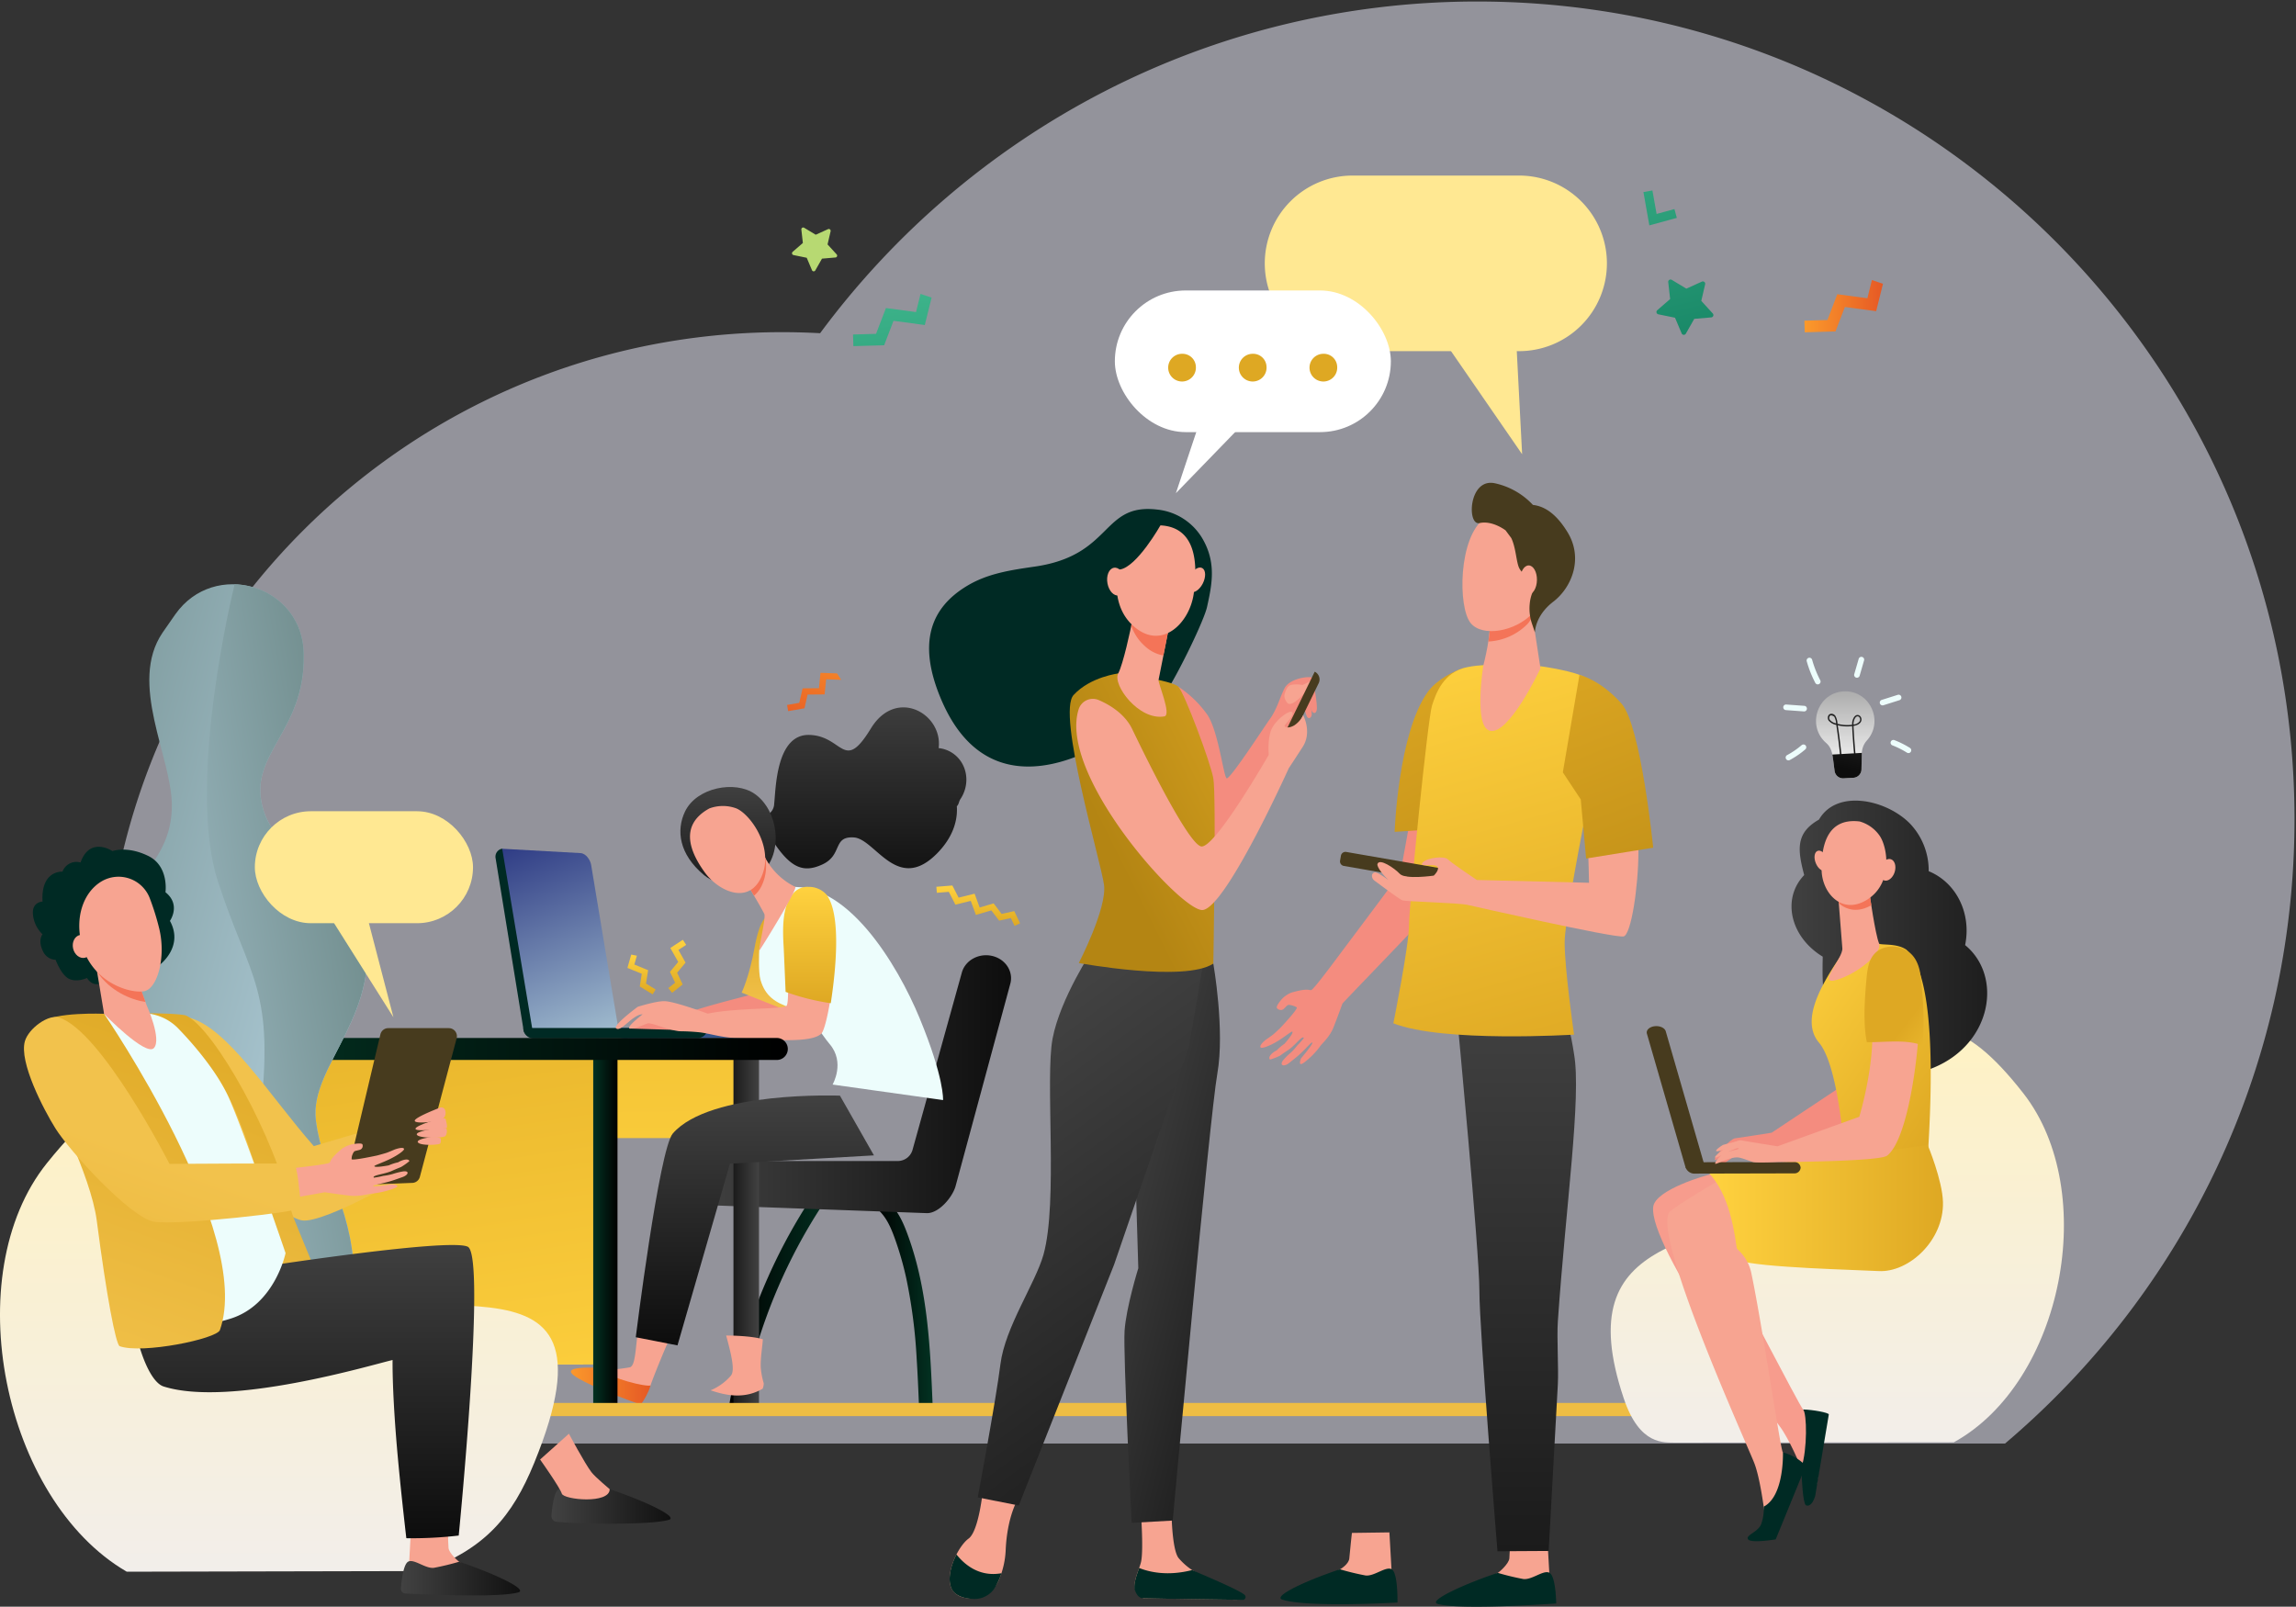 <svg xmlns="http://www.w3.org/2000/svg" xmlns:xlink="http://www.w3.org/1999/xlink" width="760.181" height="532.031" viewBox="0 0 760.181 532.031"><rect x="0" y="0" width="760.181" height="532.031" fill="#333333" stroke="none"/><defs><linearGradient id="linear-gradient" y1="0.5" x2="1" y2="0.5" gradientUnits="objectBoundingBox"><stop offset="0"></stop><stop offset="1" stop-color="#023222"></stop></linearGradient><linearGradient id="linear-gradient-3" y1="0.5" x2="1" y2="0.5" gradientUnits="objectBoundingBox"><stop offset="0" stop-color="#424242"></stop><stop offset="1" stop-color="#0d0d0d"></stop></linearGradient><linearGradient id="linear-gradient-4" x1="1.285" y1="-1.006" x2="0.012" y2="1.455" gradientUnits="objectBoundingBox"><stop offset="0" stop-color="#fb9a2b"></stop><stop offset="1" stop-color="#e65925"></stop></linearGradient><linearGradient id="linear-gradient-5" x1="0.5" x2="0.5" y2="1" gradientUnits="objectBoundingBox"><stop offset="0" stop-color="#ffd23f"></stop><stop offset="1" stop-color="#dea823"></stop></linearGradient><linearGradient id="linear-gradient-8" x1="0.408" y1="-1.541" x2="0.779" y2="6.707" xlink:href="#linear-gradient-5"></linearGradient><linearGradient id="linear-gradient-9" y1="0.5" x2="1" y2="0.5" gradientUnits="objectBoundingBox"><stop offset="0" stop-color="#424242"></stop><stop offset="1" stop-color="#1b1b1b"></stop></linearGradient><linearGradient id="linear-gradient-10" x1="0.351" y1="-0.108" x2="0.675" y2="1.208" gradientUnits="objectBoundingBox"><stop offset="0" stop-color="#2d3a84"></stop><stop offset="1" stop-color="#adcad6"></stop></linearGradient><linearGradient id="linear-gradient-11" x1="0" y1="0.5" x2="1" y2="0.5" xlink:href="#linear-gradient-4"></linearGradient><linearGradient id="linear-gradient-12" x1="0.5" y1="0" x2="0.5" y2="1" xlink:href="#linear-gradient-3"></linearGradient><linearGradient id="linear-gradient-15" x1="0.5" x2="0.5" y2="1" gradientUnits="objectBoundingBox"><stop offset="0" stop-color="#dea823"></stop><stop offset="1" stop-color="#f2c24c"></stop></linearGradient><linearGradient id="linear-gradient-18" x1="0.5" y1="0" x2="0.5" y2="1" xlink:href="#linear-gradient-9"></linearGradient><linearGradient id="linear-gradient-20" x1="0.385" y1="-0.299" x2="0.689" y2="1.815" xlink:href="#linear-gradient-5"></linearGradient><linearGradient id="linear-gradient-23" x1="0.46" y1="-39.417" x2="0.51" y2="10.276" xlink:href="#linear-gradient-15"></linearGradient><linearGradient id="linear-gradient-24" x1="0.187" y1="0.06" x2="0.849" y2="0.993" xlink:href="#linear-gradient-9"></linearGradient><linearGradient id="linear-gradient-25" x1="0.386" y1="0.108" x2="0.661" y2="1.039" xlink:href="#linear-gradient-9"></linearGradient><linearGradient id="linear-gradient-26" x1="1.247" y1="-0.275" x2="0.374" y2="0.666" gradientUnits="objectBoundingBox"><stop offset="0" stop-color="#dea823"></stop><stop offset="1" stop-color="#b48513"></stop></linearGradient><linearGradient id="linear-gradient-27" x1="0.751" y1="0.702" x2="-0.313" y2="-0.182" gradientUnits="objectBoundingBox"><stop offset="0" stop-color="#adcad6"></stop><stop offset="1" stop-color="#617d7a"></stop></linearGradient><linearGradient id="linear-gradient-28" x1="-0.162" y1="0.965" x2="1.038" y2="-0.024" xlink:href="#linear-gradient-27"></linearGradient><linearGradient id="linear-gradient-29" x1="1.037" y1="-0.389" x2="0.594" y2="0.247" xlink:href="#linear-gradient-15"></linearGradient><linearGradient id="linear-gradient-30" x1="0.614" y1="-0.078" x2="0.303" y2="1.395" xlink:href="#linear-gradient-15"></linearGradient><linearGradient id="linear-gradient-31" x1="0.5" x2="0.5" y2="1" gradientUnits="objectBoundingBox"><stop offset="0" stop-color="#fff2c2"></stop><stop offset="1" stop-color="#f2eeea"></stop></linearGradient><linearGradient id="linear-gradient-36" x1="0.627" y1="-0.103" x2="0.344" y2="1.149" xlink:href="#linear-gradient-15"></linearGradient><linearGradient id="linear-gradient-37" x1="-0.395" y1="2.403" x2="0.438" y2="0.653" xlink:href="#linear-gradient-15"></linearGradient><linearGradient id="linear-gradient-38" x1="0.5" x2="0.5" y2="1" gradientUnits="objectBoundingBox"><stop offset="0" stop-color="#ababab"></stop><stop offset="1" stop-color="#fff"></stop></linearGradient><linearGradient id="linear-gradient-39" x1="1.033" y1="-0.987" x2="0.175" y2="1.136" xlink:href="#linear-gradient-3"></linearGradient><linearGradient id="linear-gradient-40" x1="1.41" y1="-3.157" x2="0.431" y2="0.617" xlink:href="#linear-gradient-3"></linearGradient><linearGradient id="linear-gradient-43" x1="-0.003" y1="-0.088" x2="0.937" y2="0.947" xlink:href="#linear-gradient-5"></linearGradient><linearGradient id="linear-gradient-44" x1="0" y1="0.5" x2="1" y2="0.5" xlink:href="#linear-gradient-5"></linearGradient><linearGradient id="linear-gradient-45" x1="1.43" y1="1.773" x2="0.661" y2="0.811" xlink:href="#linear-gradient-5"></linearGradient><linearGradient id="linear-gradient-48" x1="0.343" y1="-0.226" x2="0.931" y2="2.522" xlink:href="#linear-gradient-26"></linearGradient><linearGradient id="linear-gradient-49" x1="0.396" y1="-0.107" x2="0.593" y2="1.108" xlink:href="#linear-gradient-5"></linearGradient><linearGradient id="linear-gradient-50" x1="0.298" y1="-0.328" x2="0.765" y2="2.129" xlink:href="#linear-gradient-26"></linearGradient><linearGradient id="linear-gradient-51" x1="-0.998" y1="-5.553" x2="0.935" y2="2.406" gradientUnits="objectBoundingBox"><stop offset="0" stop-color="#53cd9f"></stop><stop offset="1" stop-color="#0d7a5c"></stop></linearGradient><linearGradient id="linear-gradient-53" x1="-0.016" y1="-2.579" x2="1.386" y2="5.851" xlink:href="#linear-gradient-51"></linearGradient><linearGradient id="linear-gradient-55" x1="-1.28" y1="-6.259" x2="2.016" y2="6.358" xlink:href="#linear-gradient-51"></linearGradient></defs><g id="Group_3746" data-name="Group 3746" transform="translate(-377.999 -1623.491)"><path id="Subtraction_2" data-name="Subtraction 2" d="M-15424.164,477.508h-577.675a225.843,225.843,0,0,1-21.683-31.15,224.414,224.414,0,0,1-16.247-34.69,224.1,224.1,0,0,1-13.733-77.544,226.412,226.412,0,0,1,4.561-45.271,223.632,223.632,0,0,1,13.078-42.166,224.667,224.667,0,0,1,20.694-38.157,226.227,226.227,0,0,1,27.406-33.245,226.147,226.147,0,0,1,33.218-27.43,224.439,224.439,0,0,1,38.126-20.711,223.182,223.182,0,0,1,42.131-13.089,225.907,225.907,0,0,1,45.232-4.564c4.155,0,8.388.116,12.581.346a272.574,272.574,0,0,1,42.248-45.275,271.276,271.276,0,0,1,51.584-34.633,268.9,268.9,0,0,1,59.066-22.138,271.549,271.549,0,0,1,64.7-7.791,272.377,272.377,0,0,1,54.527,5.5,269.047,269.047,0,0,1,50.786,15.777,270.53,270.53,0,0,1,45.959,24.964,272.621,272.621,0,0,1,40.041,33.063,272.661,272.661,0,0,1,33.037,40.073,270.79,270.79,0,0,1,24.945,45.994,269.57,269.57,0,0,1,15.765,50.826,272.981,272.981,0,0,1,5.5,54.57,272.5,272.5,0,0,1-6.731,60.291,269.479,269.479,0,0,1-19.207,55.543,271.282,271.282,0,0,1-30.2,49.311,272.689,272.689,0,0,1-39.708,41.594Z" transform="translate(16466 1623.991)" fill="#f0efff" stroke="rgba(0,0,0,0)" stroke-width="1" opacity="0.51"></path><g id="Layer_1" data-name="Layer 1" transform="translate(-961.263 1268.224)"><g id="Group_3269" data-name="Group 3269" transform="translate(1339.262 413.4)"><g id="Group_3242" data-name="Group 3242" transform="translate(79.414 164.659)"><g id="Group_3239" data-name="Group 3239" transform="translate(162.103 169.033)"><path id="Path_3654" data-name="Path 3654" d="M2072.536,1494.549a181.293,181.293,0,0,1,20.2-56.2q4.213-7.488,9.142-14.607c1.547-2.237-2.309-4.3-3.849-2.075a184.021,184.021,0,0,0-25.989,55.3,164.644,164.644,0,0,0-3.683,16.524,2.046,2.046,0,0,0,1.513,2.458,2.211,2.211,0,0,0,2.665-1.4Z" transform="translate(-2068.322 -1420.709)" fill="url(#linear-gradient)"></path></g><g id="Group_3240" data-name="Group 3240" transform="translate(210.341 174.088)"><path id="Path_3655" data-name="Path 3655" d="M2214.562,1439.346c3.053,2.6,4.585,6.248,5.876,9.807a105.826,105.826,0,0,1,3.785,13.144,173.858,173.858,0,0,1,3.455,26.545c.335,5.161.55,10.328.761,15.494.11,2.68,4.64,2.693,4.53,0-.769-18.625-1.562-37.65-7.936-55.5-1.594-4.464-3.46-9.145-7.421-12.3a2.348,2.348,0,0,0-3.05,0,1.9,1.9,0,0,0,0,2.814Z" transform="translate(-2213.939 -1435.969)" fill="url(#linear-gradient)"></path></g><path id="Path_3656" data-name="Path 3656" d="M2098.511,1260.889h-60.37c-4.314,0-7.811,3.216-7.811,7.185h0a7.787,7.787,0,0,0,7.8,7.529l70.223,2.55c4,0,8.468-5.4,9.434-8.973L2135.9,1202.2c1.115-4.122-1.654-8.285-6.151-9.248h0c-4.381-.938-8.775,1.516-9.89,5.526l-16.368,58.855A5.079,5.079,0,0,1,2098.511,1260.889Z" transform="translate(-1880.814 -1099.235)" fill="url(#linear-gradient-3)"></path><path id="Path_3657" data-name="Path 3657" d="M2142.46,910.645l-5.483-.193-.516,5.088-5.41.048-1.093,4.8-4.043.7.354,2.047,5.407-.934,1.036-4.55,5.628-.05.508-5,4.969.175Z" transform="translate(-1944.733 -910.452)" fill="url(#linear-gradient-4)"></path><path id="Path_3658" data-name="Path 3658" d="M1969.479,1192.469l-.838,2.929,4.564,1.869-.7,4.434,3.187,1.957-.991,1.613-4.262-2.617.661-4.2-4.748-1.945,1.261-4.408Z" transform="translate(-1838.031 -1098.798)" fill="url(#linear-gradient-5)"></path><path id="Path_3659" data-name="Path 3659" d="M2300.9,1131.532l-4.186.916-2.648-3.476-4.619,1.359-1.68-4.572-5.291,1.306-2.066-4.019-5.3.425.161,2,3.96-.318,2.18,4.241,5.086-1.255,1.708,4.648,5.1-1.5,2.586,3.394,3.88-.849,1.232,2.584,1.816-.865Z" transform="translate(-2044.506 -1052.621)" fill="url(#linear-gradient-5)"></path><path id="Path_3660" data-name="Path 3660" d="M2010.582,1180.666l2.565-1.676-1.1-1.686-4.146,2.709,2.607,4.63-2.726,3.283,1.7,3.589-2.241,1.781,1.251,1.574,3.49-2.774-1.833-3.873,2.792-3.362Z" transform="translate(-1865.375 -1088.903)" fill="url(#linear-gradient-5)"></path><rect id="Rectangle_1429" data-name="Rectangle 1429" width="79.989" height="26.355" transform="translate(167.027 154.065) rotate(180)" fill="url(#linear-gradient-8)"></rect><rect id="Rectangle_1430" data-name="Rectangle 1430" width="59.825" height="102.824" transform="translate(113.718 229.029) rotate(180)" fill="#fae0b2"></rect><rect id="Rectangle_1431" data-name="Rectangle 1431" width="8.458" height="119.678" transform="translate(171.885 242.215) rotate(180)" fill="url(#linear-gradient-9)"></rect><rect id="Rectangle_1432" data-name="Rectangle 1432" width="6.07" height="13.443" transform="translate(84.804 242.218) rotate(180)" fill="#184655"></rect><rect id="Rectangle_1433" data-name="Rectangle 1433" width="6.07" height="13.227" transform="translate(51.152 242.21) rotate(180)" fill="#184655"></rect><g id="Group_3241" data-name="Group 3241" transform="translate(84.641 58.257)"><path id="Path_3661" data-name="Path 3661" d="M1846,1148.313a1.967,1.967,0,0,0,.435-.049,2.71,2.71,0,0,0,1.829-3.162s-9.914-57.233-10.688-57.526c-.246-.093-.828-1.266-.851-1.266a1.8,1.8,0,0,0-.36.047,2.711,2.711,0,0,0-1.828,3.162l9.207,56.6A2.434,2.434,0,0,0,1846,1148.313Z" transform="translate(-1834.49 -1086.31)" fill="#002a24"></path><path id="Path_3662" data-name="Path 3662" d="M1870.646,1091.672l9.17,55.17-28.449.4L1841.2,1086.31l25.877,1.439C1869.031,1087.837,1870.4,1090.163,1870.646,1091.672Z" transform="translate(-1838.977 -1086.31)" fill="url(#linear-gradient-10)"></path><path id="Path_3663" data-name="Path 3663" d="M1995.884,1265.445c0,.032,0,.063,0,.1h0c0,1.76-1.025,3.211-2.3,3.215l-36.129.091c-1.28,0-2.319-1.42-2.321-3.18,0-.074,0-.148.006-.221Z" transform="translate(-1915.166 -1206.103)" fill="#355389"></path><path id="Path_3664" data-name="Path 3664" d="M1923.345,1265.438c0,.032,0,.064,0,.1h0a3.359,3.359,0,0,1-3.465,3.238l-54.118.113a3.356,3.356,0,0,1-3.477-3.223c0-.076,0-.15.009-.224Z" transform="translate(-1853.079 -1206.098)" fill="#002a24"></path></g><path id="Path_3665" data-name="Path 3665" d="M1962.951,1563.907c-2.2,4.09-7.576,17.573-7.779,18.594a5,5,0,0,1-1.074,1.464c-6.941.695-12.02-3.032-15.875-6.706a51.719,51.719,0,0,0,10.014-.823c2.112-.361,1.886-6.784,3.092-14C1953.2,1563.295,1960.225,1561.439,1962.951,1563.907Z" transform="translate(-1819.218 -1346.453)" fill="#f7a491"></path><path id="Path_3666" data-name="Path 3666" d="M1936.238,1610.835c-.575,2.257-2.967,6.419-3.427,6.3-.551-.143-21.041-7.5-22.8-10.435-1.088-1.811,4.514-1.9,9.023-1.668C1922.885,1608.707,1935.052,1611.42,1936.238,1610.835Z" transform="translate(-1800.257 -1374.877)" fill="url(#linear-gradient-11)"></path><path id="Path_3667" data-name="Path 3667" d="M2053.532,1352.743l-47.666,2.746-17.378,60.177-13.81-2.7s7.751-62.258,12.265-67.468c12.314-14.211,55.337-12.529,55.337-12.529Z" transform="translate(-1843.597 -1192.958)" fill="url(#linear-gradient-12)"></path><path id="Path_3668" data-name="Path 3668" d="M2066.782,1574.123c-.177,2.773-.812,6.131-.687,9.366a25.985,25.985,0,0,0,.987,5.22,5.016,5.016,0,0,1-.366,1.779c-6.019,3.526-12.189,2.256-17.226.523a17.985,17.985,0,0,0,6.65-4.776c1.452-1.576.417-6.3-1.5-13.363C2056.7,1572.872,2063.275,1573.016,2066.782,1574.123Z" transform="translate(-1893.626 -1353.432)" fill="#f7a491"></path><path id="Path_3669" data-name="Path 3669" d="M2081.522,1317.686s-44.455.835-55.626,17.186c-8.359,12.235,12.456,72.578,12.456,72.578l12.525-2.307s-2.885-40.89-4.973-54.382c-.353-2.286-1.982-9.039-1.982-9.039s5.557,1.655,15.881,2.314c14.186.906,34.828.666,39.286-1.652,7.7-4,10.929-14.863,7.541-21.948S2081.522,1317.686,2081.522,1317.686Z" transform="translate(-1876.524 -1181.903)" fill="url(#linear-gradient-12)"></path><path id="Path_3670" data-name="Path 3670" d="M2049,1620.4c.781,1.431,1.176,6.974.708,7.058-.561.1-24.108,1.419-26.935-.515-1.743-1.193,4.455-2.479,8.65-4.149C2036.457,1624.529,2048.744,1621.935,2049,1620.4Z" transform="translate(-1875.556 -1385.216)" fill="url(#linear-gradient-11)"></path><path id="Path_3671" data-name="Path 3671" d="M2011.776,1230.991s-12.947,3.236-19.42,5.3a75.173,75.173,0,0,1-14.712,2.648l-6.963,3.678,14.907.441,34.72-3.089,2.943-8.091Z" transform="translate(-1840.924 -1124.806)" fill="#f48c7f"></path><path id="Path_3672" data-name="Path 3672" d="M2094.938,1151.767l-6.179.883s-2.206.441-3.972,10.151-4.266,14.859-4.266,14.859l15.153,6.031C2106.749,1168.4,2114.34,1150.279,2094.938,1151.767Z" transform="translate(-1914.377 -1071.769)" fill="url(#linear-gradient-15)"></path><path id="Path_3673" data-name="Path 3673" d="M2106.134,1124.757c-3.946.69-4.188,3.877-4.188,3.877l-4.041,16.845s-.372,7.135.448,9.866c1.593,5.311,4.813,7.405,10.089,9.211,6.994,2.392,9.759,8.422,12.774,11.941,5.233,6.1.974,13.409.974,13.409l36.576,5.133s.5-7.139-7.79-27.2C2143.782,1150.423,2126.539,1121.187,2106.134,1124.757Z" transform="translate(-1925.946 -1053.564)" fill="#edfdfc"></path><path id="Path_3674" data-name="Path 3674" d="M2023.468,1128.161c-4.488-4.928-15.889,1.177-12.358,17.507.023.106,1.314,17.251.225,19.431-.662,1.324-16.55.662-26.167,2.686,0,0-10.4-3.859-14.05-4.12-2.706-.193-9.146,1.864-9.146,1.864s-8.3,6.122-7.135,7.135c1.587,1.385,5.492-4.659,8.778-4.659,0,0-5.992,4.63-4.144,4.732s4.4-1.281,5.738-1.692,6.252,2.059,10.592,2.575a67.493,67.493,0,0,1,6.841.367c3.336.444,7.108,1.659,11.524,1.864,11.875.552,25.317,1.862,28.642-1.484C2025.291,1171.87,2031.017,1136.452,2023.468,1128.161Z" transform="translate(-1830.255 -1054.93)" fill="#f7a491"></path><path id="Path_3675" data-name="Path 3675" d="M2137.3,1162.861a74.584,74.584,0,0,1-14.523-3.685s-.6-14.366-.65-14.908c-.466-7.5-.185-13.54,2.958-17.434a6.1,6.1,0,0,1,5.281-2.427,7.83,7.83,0,0,1,5.885,2.5c5.059,6.457,3.124,25.249,1.543,35.583l-.065.426Z" transform="translate(-1942.084 -1053.529)" fill="url(#linear-gradient-5)"></path><path id="Path_3676" data-name="Path 3676" d="M2102.812,976.962c.558-4.839.551-23.229,11.728-22.849s11.243,12.68,20.295-2.142c8.385-13.731,23.874-4.857,22.434,6.506a10.113,10.113,0,0,1,4.58,1.639c4.888,3.248,6.068,10.068,2.635,15.234-.546.821-.5,1.746-1.192,2.38.344,5.133-1.6,10.559-6.451,15.522-13.261,13.557-20.506-4.74-27.646-5.194s-3.629,5.861-10.479,8.97-11.5,1.07-19.132-12.407l-1.821-3.661A4.216,4.216,0,0,0,2102.812,976.962Z" transform="translate(-1925.907 -933.549)" fill="url(#linear-gradient-12)"></path><path id="Path_3677" data-name="Path 3677" d="M2043.882,1026.854c7.864,5.488,9.6,19.463,2.363,26.136-4.7,4.337-13.971,5.092-19.117.79-8.345-6.977-9.276-14.874-6.317-21.073C2024.629,1024.707,2037.394,1022.327,2043.882,1026.854Z" transform="translate(-1873.422 -986.774)" fill="url(#linear-gradient-18)"></path><path id="Path_3678" data-name="Path 3678" d="M2081.622,1088.6a22.478,22.478,0,0,0,10.956,11.862c1.05.535-11.905,21.371-11.911,21.122-.038-1.608,2.24-10.994,1.686-12.148-1.516-3.157-10.312-17.551-10.312-17.551Z" transform="translate(-1908.706 -1029.583)" fill="#f7a491"></path><path id="Path_3679" data-name="Path 3679" d="M2076.728,1090.276l-4.687,1.608h0c.008.014,3.865,6.326,6.909,11.5a10.221,10.221,0,0,0,2.8-3.927,14.942,14.942,0,0,0,.938-8.529,15.121,15.121,0,0,1-1.063-2.333Z" transform="translate(-1908.706 -1029.583)" fill="#f47458"></path><path id="Path_3680" data-name="Path 3680" d="M2035.315,1044.35a12.888,12.888,0,0,1,8.763-.065c4.565,1.71,12.768,12.809,8.541,22.545s-14.333,4.9-18.819-1.277S2024.849,1050.066,2035.315,1044.35Z" transform="translate(-1879.855 -999.452)" fill="#f7a491"></path><path id="Path_3681" data-name="Path 3681" d="M2053.673,1044.776c-3.617-6.281-7.585-9.966-13.163-8.536s-10.579,2.385-10.956,8.93l-.4,1.118s8.077-3.945,11.426-.858,10.366,4.1,11.3,6.237,3.24,6.017,3.24,6.017l.416-2.407S2057.291,1051.057,2053.673,1044.776Z" transform="translate(-1880.026 -994.365)" fill="url(#linear-gradient-12)"></path><path id="Path_3682" data-name="Path 3682" d="M2076.741,1064.779c.754,1.949,2.461,3.074,3.811,2.513s1.832-2.595,1.077-4.543-2.461-3.074-3.811-2.513S2075.987,1062.831,2076.741,1064.779Z" transform="translate(-1911.611 -1010.521)" fill="#f7a491"></path><rect id="Rectangle_1434" data-name="Rectangle 1434" width="97.286" height="102.824" transform="translate(118.349 229.029) rotate(180)" fill="url(#linear-gradient-20)"></rect><rect id="Rectangle_1435" data-name="Rectangle 1435" width="8.037" height="118.342" transform="translate(125.03 242.265) rotate(180)" fill="url(#linear-gradient)"></rect><rect id="Rectangle_1436" data-name="Rectangle 1436" width="4.54" height="118.342" transform="translate(23.48 243.156) rotate(180)" fill="#184655"></rect><path id="Rectangle_1437" data-name="Rectangle 1437" d="M3.642,0H177.78a3.641,3.641,0,0,1,3.641,3.641v0a3.641,3.641,0,0,1-3.641,3.641H3.641A3.641,3.641,0,0,1,0,3.642v0A3.642,3.642,0,0,1,3.642,0Z" transform="translate(181.421 128.196) rotate(180)" fill="url(#linear-gradient)"></path></g><g id="Group_3243" data-name="Group 3243" transform="translate(52.809 406.422)"><path id="Path_3683" data-name="Path 3683" d="M2099.648,1642.444c0-1.208-.6-2.187-1.332-2.187H1500.29c-.892,0-1.615.979-1.615,2.187s.723,2.188,1.615,2.188h598.027c.735,0,1.332-.98,1.332-2.188Z" transform="translate(-1498.675 -1640.257)" fill="url(#linear-gradient-23)"></path></g><g id="Group_3244" data-name="Group 3244" transform="translate(418.754 0)"><path id="Rectangle_1438" data-name="Rectangle 1438" d="M29.071,0H84.206a29.071,29.071,0,0,1,29.071,29.071v0A29.071,29.071,0,0,1,84.206,58.142H29.071A29.071,29.071,0,0,1,0,29.071v0A29.071,29.071,0,0,1,29.071,0Z" transform="translate(113.277 58.142) rotate(180)" fill="#ffe892"></path><path id="Path_3684" data-name="Path 3684" d="M2799.737,565.666l2.136,41.195L2772.8,564.7Z" transform="translate(-2716.667 -514.581)" fill="#ffe892"></path></g><g id="Group_3245" data-name="Group 3245" transform="translate(307.613 110.411)"><path id="Path_3685" data-name="Path 3685" d="M2511.4,926.47l1.869-8.5a36.147,36.147,0,0,1,9.685,9.425c3.568,5.545,5.267,20.329,6.286,20.884s12.308-16.839,14.281-19.58c2.442-3.391,3.354-7.283,4.883-10.24s6.913-3.964,8.952-3.594-2.8,9.018-2.8,9.018-12.233,21.254-16.311,32.9-16.82,17.188-18.859,15.524S2511.4,926.47,2511.4,926.47Z" transform="translate(-2430.716 -859.106)" fill="#f48c7f"></path><path id="Path_3686" data-name="Path 3686" d="M2623.151,922.561s.509-2.238,1.882-2.7a9.613,9.613,0,0,1,3.917,0,28.656,28.656,0,0,0,2.8-1.373l-2.187,4.069s-4.272,5.035-5.7,3.153S2623.151,922.561,2623.151,922.561Z" transform="translate(-2505.33 -861.581)" fill="#f7a491"></path><path id="Path_3687" data-name="Path 3687" d="M2648.337,919.055s1.543,7.849,1.154,9.494-1.376.765-1.56.407c-.759-1.475-1.288-6.51-1.288-6.51Z" transform="translate(-2521.158 -861.958)" fill="#f48c7f"></path><path id="Path_3688" data-name="Path 3688" d="M2641.729,933.966s.735,4.868,1.491,5.442c.491.373,1.119.153,1.323-.831s-.984-6.985-.984-6.985Z" transform="translate(-2517.873 -870.342)" fill="#f48c7f"></path><path id="Path_3689" data-name="Path 3689" d="M2622.987,932.9l-2.561-1.248,10.875-22.311h0a2.849,2.849,0,0,1,1.312,3.808Z" transform="translate(-2503.627 -855.462)" fill="#473b1e"></path><path id="Path_3690" data-name="Path 3690" d="M2359.879,779.1c1.535-6.977,3.039-14-1.008-21.663a19.676,19.676,0,0,0-15.487-10.549c-18.563-2.2-14.6,15.127-40.54,18.878-8.062,1.165-15.552,2.286-22.282,6.3-12.154,7.24-16.742,18.853-8.682,37.773,19.737,46.328,68.182,7,74.166-2.124C2350.5,800.926,2358.892,783.593,2359.879,779.1Z" transform="translate(-2267.846 -746.696)" fill="#002a24"></path><path id="Path_3691" data-name="Path 3691" d="M2299.377,1727.9s-1.322,13.42-4.719,15.884-7.929,11.582-5.664,16.51a5.7,5.7,0,0,0,3.736,2.927,9.909,9.909,0,0,0,11.885-5.568,28.242,28.242,0,0,0,2.332-10.234c.51-10.9,3.908-16.449,3.908-16.449Z" transform="translate(-2281.58 -1402.858)" fill="#f7a491"></path><path id="Path_3692" data-name="Path 3692" d="M2475.2,1744.485s1.071,13.542.2,17.943c-.466,2.357-3.059,7.208-1.869,9.426a5.963,5.963,0,0,0,2.549,2.772l30.823.5c1.679.027.57-1.051-.785-2.045-2.215-1.626-4-2.7-11.082-6.118-.461-.223-2.143-1.289-2.748-1.659a21.324,21.324,0,0,1-4.409-3.887c-2.213-2.459-2.406-14.384-2.406-14.384Z" transform="translate(-2405.189 -1413.947)" fill="#f7a491"></path><path id="Path_3693" data-name="Path 3693" d="M2492.482,1194.248s3.882,21.988,1.333,36.4-14.781,148.028-14.781,148.028l-13.593.765s-2.849-55.813-2.34-63.575,4.544-20.751,4.544-20.751l-1.353-45.062,17.154-59.2Z" transform="translate(-2398.378 -1043.718)" fill="url(#linear-gradient-24)"></path><path id="Path_3694" data-name="Path 3694" d="M2354.5,1177.067s-10.7,16.078-13.253,29.384,1.871,54.2-3.031,71.635c-2.654,9.439-12.712,24.015-14.24,36.213s-7.527,44.146-7.527,44.146l13.586,2.688,31.577-79.792,24.769-72.12,6.345-37.144Z" transform="translate(-2300.349 -1031.161)" fill="url(#linear-gradient-25)"></path><path id="Path_3695" data-name="Path 3695" d="M2424.662,911s-9.373,1.064-14.979,7.162,9.062,55.121,10.081,62.883-8.354,25.869-8.354,25.869,35.024,6.473,44.539.189c0,0,1.019-55.814,0-61.358s-9.515-28.092-11.554-30.309S2424.662,911,2424.662,911Z" transform="translate(-2361.845 -856.568)" fill="url(#linear-gradient-26)"></path><path id="Path_3696" data-name="Path 3696" d="M2415.774,939.812a4.923,4.923,0,0,1,6.641-2.906c3.619,1.565,8.615,4.534,11.056,9.622,4.077,8.5,18.35,37.7,22.766,38.811s22.428-30.31,22.428-30.31-.51-5.544,1.02-8.686,6.116-6.469,6.8-5.36-2.548,3.881-2.548,4.435,1.359.924,3.228-.185a8.4,8.4,0,0,0,2.881-3.351s3.065,5.569-.163,10.559-4.588,7.023-4.588,7.023-20.9,46.388-28.544,46.943C2449.627,1006.925,2408.618,961.442,2415.774,939.812Z" transform="translate(-2366.211 -873.62)" fill="#f7a491"></path><path id="Path_3697" data-name="Path 3697" d="M2461.219,853.311s-.073.417-.205,1.125c-.632,3.4-3.065,14.68-4.709,17.781-1.987,3.747,6.8,15.7,15.258,14.241,2.518-.434-2.128-10.982-1.9-12.1.427-2.138,1.007-5.056,1.6-8.048.335-1.688.674-3.4.992-5.007.9-4.571,1.642-8.309,1.642-8.309Z" transform="translate(-2393.684 -817.782)" fill="#f7a491"></path><path id="Path_3698" data-name="Path 3698" d="M2470.316,854.437c.132-.708.205-1.125.205-1.125l12.673-.315s-.738,3.738-1.643,8.309c-.316,1.6-.653,3.3-.986,4.979a11.886,11.886,0,0,1-6.052-3.027,15.953,15.953,0,0,1-4.583-6.8C2470.088,855.653,2470.219,854.964,2470.316,854.437Z" transform="translate(-2402.987 -817.782)" fill="#f47458"></path><path id="Path_3699" data-name="Path 3699" d="M2468.3,763.009a14.958,14.958,0,0,0-8.913,5.55c-3.744,4.833-7.78,19.779,1.521,27.9s18.492-1.072,19.855-10.824S2481.854,762.657,2468.3,763.009Z" transform="translate(-2393.145 -757.601)" fill="#f7a491"></path><path id="Path_3700" data-name="Path 3700" d="M2531.043,810.52c-1.11,2.154-2.974,3.346-4.163,2.664s-1.252-2.982-.142-5.136,2.974-3.347,4.163-2.664S2532.153,808.366,2531.043,810.52Z" transform="translate(-2440.445 -785.814)" fill="#f7a491"></path><path id="Path_3701" data-name="Path 3701" d="M2458.806,762.037s-7.98,14.213-13.689,14.87-6.459,8.209-6.459,8.209,2.041-17.4,7.693-20.758S2458.806,762.037,2458.806,762.037Z" transform="translate(-2382.073 -756.854)" fill="#002a24"></path><path id="Path_3702" data-name="Path 3702" d="M2451.734,809.355c.464,2.524-.47,4.839-2.086,5.17s-3.3-1.446-3.767-3.97.47-4.839,2.085-5.17S2451.27,806.831,2451.734,809.355Z" transform="translate(-2386.824 -785.917)" fill="#f7a491"></path><path id="Path_3703" data-name="Path 3703" d="M2305.541,1797.933c-7.405,1.348-12.332-2.976-14.9-6.212-1.881,3.666-3.036,8.242-1.651,11.254,1.219,2.652,4.539,3.378,7.344,3.482a7.966,7.966,0,0,0,7.212-4.019A24.607,24.607,0,0,0,2305.541,1797.933Z" transform="translate(-2281.58 -1445.535)" fill="#002a24"></path><path id="Path_3704" data-name="Path 3704" d="M2492.148,1805.921c-8.152,2.087-14.178.668-17.548-.688-.869,2.458-2.022,5.543-1.411,7.322.749,2.178,1.813,2.67,2.755,2.695,7.445.2,27.274.461,32.951.535a.926.926,0,0,0,.721-1.522C2508.209,1812.584,2492.756,1806.292,2492.148,1805.921Z" transform="translate(-2405.05 -1454.571)" fill="#002a24"></path></g><g id="Group_3247" data-name="Group 3247" transform="translate(27.904 135.331)"><path id="Path_3705" data-name="Path 3705" d="M1469.922,831.832c12.9-18.188,41.632-9.775,42.469,12.51q.014.392.023.787c.573,26.352-19.478,33.227-13.176,52.131s25.448,4.806,32.9,35.741-18,48.085-15.709,66.417,13.177,30.549,12.6,54.422c-.427,17.754-32.654,72.755-32.654,72.755s-42.965-46.976-44.111-78.484c-1.087-29.885,20.3-27.086,21.443-55.157s-40.687-31.815-20.3-67.052c4.3-7.427,15.334-14.669,15.334-30.708s-14.511-40.479-3.055-57.281C1467.078,835.875,1468.5,833.838,1469.922,831.832Z" transform="translate(-1439.747 -821.922)" fill="url(#linear-gradient-27)"></path><path id="Path_3706" data-name="Path 3706" d="M1582.12,999.434c-2.291-18.332,23.156-35.482,15.709-66.417s-26.594-16.837-32.9-35.741,13.749-25.779,13.176-52.131q-.009-.4-.023-.787c-.515-13.685-11.546-22.139-22.972-22.414l-.055.711s-16.039,64.919-5.346,97.76,19.094,35.132,13.748,79.43-1.391,126.767-1.391,126.767,32.227-55,32.654-72.755C1595.3,1029.983,1584.412,1017.766,1582.12,999.434Z" transform="translate(-1505.442 -821.936)" fill="url(#linear-gradient-28)"></path><g id="Group_3246" data-name="Group 3246" transform="translate(0 275.809)"><path id="Path_3707" data-name="Path 3707" d="M1507.4,1704.512h-69.794a43.723,43.723,0,0,1-14.107-32.576,40.018,40.018,0,0,1,4.034-17.437l89.987,1.043a42.442,42.442,0,0,1,3.721,18.059A43.435,43.435,0,0,1,1507.4,1704.512Z" transform="translate(-1423.494 -1654.499)" fill="#f47458"></path></g></g><g id="Group_3248" data-name="Group 3248" transform="translate(369.115 38.053)"><rect id="Rectangle_1439" data-name="Rectangle 1439" width="91.383" height="46.904" rx="23.452" fill="#fff"></rect><path id="Path_3708" data-name="Path 3708" d="M2523.424,650.33l-8.9,26.687,25.878-26.687Z" transform="translate(-2494.312 -609.895)" fill="#fff"></path><path id="Path_3709" data-name="Path 3709" d="M2515.991,595.832a4.588,4.588,0,1,1-4.578-4.272A4.433,4.433,0,0,1,2515.991,595.832Z" transform="translate(-2489.168 -570.594)" fill="#dea823"></path><path id="Path_3710" data-name="Path 3710" d="M2586.615,595.832a4.588,4.588,0,1,1-4.577-4.272A4.432,4.432,0,0,1,2586.615,595.832Z" transform="translate(-2536.396 -570.594)" fill="#dea823"></path><path id="Path_3711" data-name="Path 3711" d="M2657.239,595.832a4.588,4.588,0,1,1-4.577-4.272A4.433,4.433,0,0,1,2657.239,595.832Z" transform="translate(-2583.624 -570.594)" fill="#dea823"></path></g><g id="Group_3250" data-name="Group 3250" transform="translate(0 222.263)"><path id="Path_3712" data-name="Path 3712" d="M1543.232,1295.323s37.973-11.394,39.5-11.111c1.5.279-4.463,12.944-3.718,17.036.239,1.313-32.5,20.036-39.778,18.655-7.933-1.506-38.431-27.739-41.684-33.427-3.635-6.358-10-22.215-5.761-28.188,1.932-2.721,6.613-6.345,9.861-5.58C1514.575,1255.757,1528.525,1278.639,1543.232,1295.323Z" transform="translate(-1439.332 -1196.202)" fill="url(#linear-gradient-29)"></path><path id="Path_3713" data-name="Path 3713" d="M1544.138,1337.6c-.249-1.129-8.128-19.453-8.529-21.322-5.234-24.424-25.379-60.139-34.707-64.734-1.509-.754-12.276-.823-12.276-.823l5.566,2.753c6.341,5.792,13.436,12.49,17.962,19.966,13.126,21.678,22.066,71.614,23.261,71.527C1536.751,1344.864,1544.692,1340.1,1544.138,1337.6Z" transform="translate(-1439.147 -1195.601)" fill="url(#linear-gradient-30)"></path><path id="Path_3714" data-name="Path 3714" d="M1431.786,1390.793c-18.439-10.723-21.338-36.043-29.134-49.64-9.545-16.65-23.622-18.464-47.852,11.718-29.706,37-14.591,111.437,26.427,135.291l98.36-.212c20.265-7.3,29.27-17.995,36.55-35.815C1548.511,1372.887,1472.8,1414.646,1431.786,1390.793Z" transform="translate(-1339.262 -1248.12)" fill="url(#linear-gradient-31)"></path><path id="Path_3715" data-name="Path 3715" d="M1746.347,1763.152s-.686,12.12-.69,12.146c-.252,1.539-1.245,5.341-1.245,6.74,0,5.256,23.383-4.461,18.143-6.791-.474-.211-3.7-3-3.852-4.784-.241-2.756-.114-7.141-.114-7.141Z" transform="translate(-1610.198 -1538.282)" fill="#f7a491"></path><path id="Path_3716" data-name="Path 3716" d="M1759.216,1798.537a84.42,84.42,0,0,1-8.3,2.01c-2.812.4-6.519-2.982-8.508-2.068-1.625.747-2.257,6.164-2.476,8.908a1.548,1.548,0,0,0,1.464,1.669c6.466.337,31.052,1.471,37.432-.376C1782.135,1807.722,1770.439,1802.281,1759.216,1798.537Z" transform="translate(-1607.197 -1561.8)" fill="url(#linear-gradient-3)"></path><path id="Path_3717" data-name="Path 3717" d="M1909.665,1726.032a84.26,84.26,0,0,1-8.3,2.009c-2.812.4-6.519-2.982-8.507-2.068-1.625.747-2.258,6.163-2.477,8.908a1.921,1.921,0,0,0,1.562,1.94c7.173.707,30.953,1.2,37.333-.646C1932.584,1735.216,1920.888,1729.776,1909.665,1726.032Z" transform="translate(-1707.807 -1513.314)" fill="url(#linear-gradient-3)"></path><path id="Path_3718" data-name="Path 3718" d="M1879.056,1679.565s6.575,9.25,7.19,11.292,15.854,3.538,15.854-1.466c0-.065-4.726-3.908-6.06-5.659-2.232-2.928-7.436-12.712-7.436-12.712Z" transform="translate(-1700.238 -1476.67)" fill="#f7a491"></path><path id="Path_3719" data-name="Path 3719" d="M1398.459,1085.767s-7.422-5.017-10.559,3.773a4.928,4.928,0,0,0-5.986,3.037s-7.188-.54-6.6,9.9c0,0-3.613.112-3.16,4.335a10.445,10.445,0,0,0,3.153,6.509s-1.626,1.891.1,5.486a4.8,4.8,0,0,0,4.239,2.958s1.919,5.272,4.636,6.388,5.75-.378,5.75-.378,1.5,2.757,4.191,1.888,5.515-4.238,8.85-3.739,11.044-2.507,11.044-2.507,8.083-5.971,3.377-14.54c0,0,3.772-5.293-1.477-9.487,0,0,1.247-8.648-5.748-12.044S1398.459,1085.767,1398.459,1085.767Z" transform="translate(-1361.233 -1084.342)" fill="#002a24"></path><path id="Path_3720" data-name="Path 3720" d="M1581.729,1473.377c-6.17-3.035-70.9,7.046-70.9,7.046l-7.761-12.371-25.268,5.733s-7.151,8.233-7.447,11.92c-.958,11.931,4.512,32,10.679,33.946,21.966,6.947,69.193-7.25,75.8-8.768,0,0-.24,10.7,1.763,32.545.791,8.631,1.828,18.145,2.789,26.466a134.751,134.751,0,0,0,17.344-.883S1587.9,1476.412,1581.729,1473.377Z" transform="translate(-1426.851 -1340.94)" fill="url(#linear-gradient-12)"></path><path id="Path_3721" data-name="Path 3721" d="M1704.67,1522.243c-11.073-27.97-35.106-82.862-43.814-84.405-11.417-2.023-68.13,22.322-68.13,22.322l57.539-1.2s.317.569,2.822,12.629c1.953,9.4,23.6,42.5,35.94,60.843C1694.72,1529.857,1700.357,1527.481,1704.67,1522.243Z" transform="translate(-1508.761 -1320.655)" fill="url(#linear-gradient-12)"></path><path id="Path_3722" data-name="Path 3722" d="M1456.561,1251.258s-14.328-.162-15.851.174,1.2,58.473,3.067,80.167,4.85,24.949,4.85,24.949,20.434.079,34.554-4.378c14.683-4.634,18.171-21.689,18.171-21.689s-13.3-39-18.63-51.09c-3.41-7.731-10.223-16.433-17.122-23.519A16.734,16.734,0,0,0,1456.561,1251.258Z" transform="translate(-1406.806 -1195.937)" fill="#edfdfc"></path><path id="Path_3723" data-name="Path 3723" d="M1447.621,1199l2.875,7.843s5.013,11.108,2.368,14.047-16.5-11.275-16.5-11.275l-3.445-20.724Z" transform="translate(-1401.896 -1154.255)" fill="#f7a491"></path><path id="Path_3724" data-name="Path 3724" d="M1434.041,1195.6c4.137,6.415,11.265,9.345,16.019,10.042l-2.438-6.65-14.7-10.108Z" transform="translate(-1401.896 -1154.255)" fill="#f47458"></path><path id="Path_3725" data-name="Path 3725" d="M1425.768,1115.843a11.065,11.065,0,0,1,16.041,5.487,83.639,83.639,0,0,1,3.167,10.179c2.257,9.4-.6,19.674-4.889,20.621s-17.488-2.548-20.878-15.859C1417.117,1128.052,1419.588,1119.622,1425.768,1115.843Z" transform="translate(-1392.237 -1104.334)" fill="#f7a491"></path><path id="Path_3726" data-name="Path 3726" d="M1418.251,1175.477c.46,2.083-.548,4.076-2.251,4.453s-3.457-1.008-3.917-3.091.547-4.076,2.251-4.453S1417.791,1173.394,1418.251,1175.477Z" transform="translate(-1387.885 -1143.178)" fill="#f7a491"></path><path id="Path_3727" data-name="Path 3727" d="M1400.667,1251.162s-16.635-.661-20.421,2.837c-2.408,2.224,2.469,24.484,2.469,24.484s13.57,25.976,15.543,41.17c3.277,25.237,6.266,40.742,7.56,41.577,7.476,2.685,32.192-2.421,33.219-5.341C1450.382,1323.642,1400.667,1251.162,1400.667,1251.162Z" transform="translate(-1366.223 -1195.866)" fill="url(#linear-gradient-36)"></path><path id="Path_3728" data-name="Path 3728" d="M1685.953,1314.315,1697,1267.682a2.678,2.678,0,0,1,2.605-2.06h20.053a2.677,2.677,0,0,1,2.587,3.364l-12.18,45.888a2.678,2.678,0,0,1-2.482,1.988l-18.918.744A2.677,2.677,0,0,1,1685.953,1314.315Z" transform="translate(-1571.055 -1205.569)" fill="#473b1e"></path><path id="Path_3729" data-name="Path 3729" d="M1595.969,1390.229a23.775,23.775,0,0,0-3.223.825,19.566,19.566,0,0,1-3.064.6,25.709,25.709,0,0,1-3.161.6c.035-.107-.381-.283.582-.649,1.159-.44,3.822-.847,5.477-1.622.938-.439,2.954-1.242,2.954-1.242a20.737,20.737,0,0,0,2.779-1.958c-.255-1.051-2.523-.371-3.721.388a15.964,15.964,0,0,0-3.107,1.007s-4.644.9-4.773.267c-.055-.272,2.732-1.158,5.332-2.442,2.414-1.193,4.661-2.779,4.5-3.277-.272-.844-3.092.2-3.092.2s-1.937.837-2.6,1.067c-.779.27-3.171.905-3.171.905s-8.425,1.835-8.493,1.22a4,4,0,0,1,.886-2.561c.485-.29,1.65-.37,2.135-.66a1.378,1.378,0,0,0,.563-1.671c-.307-.6-3.183-.07-3.183-.07a9.544,9.544,0,0,0-3.593,1.506c-4.358,3.657-3.577,4.211-4.148,4.665-.675.537-12.177,1.8-12.177,1.8s-33.877,3.933-35.713,4.083l1.189,11.279c2.018.207,41.115-6.606,45.128-7.406,0,0,5.114.763,8.344,1.138s6.491-.675,7.42-.706a29.882,29.882,0,0,0,6.955-1.615c3.213-1.147-.345-1.485-.345-1.485s-6.325,1.089-6.318.589c.005-.385,3.492-.782,7.06-2.015.918-.317,1.822-.634,2.651-.931C1598.215,1391.281,1598.371,1389.765,1595.969,1390.229Z" transform="translate(-1462.773 -1282.688)" fill="#f8a492"></path><path id="Path_3730" data-name="Path 3730" d="M1411.39,1303.12s39.516-.284,41.047,0c1.5.279,1.926,10.419,2.671,14.51.239,1.313-41.653,6.005-48.929,4.624-7.933-1.506-27.913-23.455-32.543-30.862-3.883-6.213-12.169-22.024-10.109-28.944,1.245-4.181,7.711-8.9,11.241-7.808C1388.847,1259.005,1411.39,1303.12,1411.39,1303.12Z" transform="translate(-1355.271 -1198.118)" fill="url(#linear-gradient-37)"></path><g id="Group_3249" data-name="Group 3249" transform="translate(137.322 86.302)"><path id="Path_3731" data-name="Path 3731" d="M1762.116,1344.95a1.313,1.313,0,0,1,1.771.957,2.669,2.669,0,0,1-.463,2.426c-1.243,1.242-9.632,2.175-9.632.932C1753.792,1348.31,1759.483,1345.978,1762.116,1344.95Z" transform="translate(-1753.792 -1344.859)" fill="#f7a491"></path><path id="Path_3732" data-name="Path 3732" d="M1764.441,1355.979s.964,3.094.242,3.15-9.715,1.317-10.16.261S1763.254,1355.394,1764.441,1355.979Z" transform="translate(-1754.271 -1352.244)" fill="#f7a491"></path><path id="Path_3733" data-name="Path 3733" d="M1765.671,1365.944a2.861,2.861,0,0,1-.348,2.221c-.695.851-9.125.869-9.518-.445S1765.31,1364.939,1765.671,1365.944Z" transform="translate(-1755.13 -1358.736)" fill="#f7a491"></path><path id="Path_3734" data-name="Path 3734" d="M1764.383,1375.1a2.708,2.708,0,0,1-.175,1.562c-.349.516-6.587.846-7.4-.369S1763.458,1373.849,1764.383,1375.1Z" transform="translate(-1755.767 -1364.73)" fill="#f7a491"></path></g></g><g id="Group_3262" data-name="Group 3262" transform="translate(533.29 159.364)"><g id="Group_3258" data-name="Group 3258" transform="translate(57.095)"><path id="Path_3735" data-name="Path 3735" d="M3163.432,928.959c8.612-.486,13.512,9.868,7.693,16.285a6.49,6.49,0,0,0-1.646,4.217l-.127,5.352a2.83,2.83,0,0,1-2.67,2.759l-3.262.184a2.831,2.831,0,0,1-2.964-2.442c-.731-5.334-.615-7.354-2.837-9.309C3151.116,940.284,3154.817,929.444,3163.432,928.959Z" transform="translate(-3143.425 -917.522)" fill="url(#linear-gradient-38)"></path><g id="Group_3251" data-name="Group 3251" transform="translate(14.788 18.849)"><path id="Path_3736" data-name="Path 3736" d="M3174.936,966.358c-.432-4.325-.741-9.1-.8-10.893a13.082,13.082,0,0,1-4.765-.279c.533,3.566.978,7.177,1.325,10.755l-.462.045c-.353-3.637-.807-7.308-1.352-10.931a4.338,4.338,0,0,1-2.547-1.455,1.7,1.7,0,0,1-.2-1.327c.319-1.165,1.739-1.176,2.444-.211a5.981,5.981,0,0,1,.716,2.625,12.607,12.607,0,0,0,4.832.31,4.259,4.259,0,0,1,.619-2.484c1.743-2.531,4.672,2.085-.149,2.884.042,1.4.339,6.307.8,10.913Zm.2-13.581a3.771,3.771,0,0,0-.536,2.151,2.731,2.731,0,0,0,2.03-1.092C3177.165,952.912,3176.069,951.414,3175.131,952.777Zm-8.171-.873a1.052,1.052,0,0,0-.232,1.448,3.67,3.67,0,0,0,2.079,1.2,5.161,5.161,0,0,0-.6-2.211A1.881,1.881,0,0,0,3166.96,951.9Z" transform="translate(-3166.082 -951.367)" fill="url(#linear-gradient-39)"></path></g><path id="Path_3737" data-name="Path 3737" d="M3180.366,990.479c0,.045-.008.089-.009.133l-.127,5.352a2.83,2.83,0,0,1-2.669,2.759l-3.263.184a2.83,2.83,0,0,1-2.963-2.441c-.325-2.373-.483-4.089-.754-5.436Z" transform="translate(-3154.303 -958.674)" fill="url(#linear-gradient-40)"></path><g id="Group_3252" data-name="Group 3252" transform="translate(23.5)"><path id="Path_3738" data-name="Path 3738" d="M3194.2,900.745l1.472-5.089a.928.928,0,0,0-1.783-.516l-1.473,5.089a.929.929,0,0,0,1.784.517Z" transform="translate(-3192.383 -894.469)" fill="#edfdfc"></path></g><g id="Group_3253" data-name="Group 3253" transform="translate(31.988 12.539)"><path id="Path_3739" data-name="Path 3739" d="M3219.215,935.814l5.309-1.681a.928.928,0,1,0-.561-1.77l-5.309,1.681a.928.928,0,1,0,.561,1.77Z" transform="translate(-3218.006 -932.319)" fill="#edfdfc"></path></g><g id="Group_3254" data-name="Group 3254" transform="translate(35.569 27.517)"><path id="Path_3740" data-name="Path 3740" d="M3235.516,981.454a.929.929,0,0,0-.294-1.28,30.324,30.324,0,0,0-5.143-2.579.928.928,0,1,0-.67,1.732,28.515,28.515,0,0,1,4.827,2.42A.928.928,0,0,0,3235.516,981.454Z" transform="translate(-3228.815 -977.533)" fill="#edfdfc"></path></g><g id="Group_3255" data-name="Group 3255" transform="translate(7.772 0.297)"><path id="Path_3741" data-name="Path 3741" d="M3149.018,904.083a.928.928,0,0,0,.394-1.253,35.327,35.327,0,0,1-2.686-6.787.928.928,0,0,0-1.788.5,37.18,37.18,0,0,0,2.828,7.144A.928.928,0,0,0,3149.018,904.083Z" transform="translate(-3144.904 -895.365)" fill="#edfdfc"></path></g><g id="Group_3256" data-name="Group 3256" transform="translate(0 15.782)"><path id="Path_3742" data-name="Path 3742" d="M3129.305,943.546a.928.928,0,0,0-.858-.994l-6.007-.441a.929.929,0,0,0-.136,1.852l6.008.441A.928.928,0,0,0,3129.305,943.546Z" transform="translate(-3121.443 -942.108)" fill="#edfdfc"></path></g><g id="Group_3257" data-name="Group 3257" transform="translate(0.825 29.022)"><path id="Path_3743" data-name="Path 3743" d="M3125.063,987.318a.916.916,0,0,0,.239-.089,29.13,29.13,0,0,0,5.134-3.517.928.928,0,1,0-1.208-1.41,27.253,27.253,0,0,1-4.806,3.292.929.929,0,0,0,.641,1.724Z" transform="translate(-3123.934 -982.078)" fill="#edfdfc"></path></g></g><path id="Path_3744" data-name="Path 3744" d="M3085.795,1288.836c-20.614-26.466-32.922-25.134-41.534-10.916-7.032,11.611-10,33.427-26.264,42.379-36.184,19.915-83.525,12.985-64.586,69.451,5.292,15.781,13.444,14.535,17.221,14.648l92.037-.092C3098.854,1384.391,3111.065,1321.282,3085.795,1288.836Z" transform="translate(-2949.093 -1144.198)" fill="url(#linear-gradient-31)"></path><g id="Group_3261" data-name="Group 3261" transform="translate(11.922 47.613)"><g id="Group_3260" data-name="Group 3260"><path id="Path_3745" data-name="Path 3745" d="M3187.277,1086.037c2.118-10.354-2.754-20.62-12.064-24.474a22.465,22.465,0,0,0-6.272-15.838c-7.912-7.958-24.217-11.4-30.036-1.254-7.686,4.361-7.2,9.776-4.908,18.381-7.45,7.739-4.727,20.407,6.134,27.019-.171,8.682-.4,21.776,7.172,25.487a49.937,49.937,0,0,1,5.02,2.517c-.474-.449,5.606,16.533,24.5,8.76C3196.093,1118.7,3199.84,1096.38,3187.277,1086.037Z" transform="translate(-3081.858 -1038.198)" fill="url(#linear-gradient-9)"></path><path id="Path_3746" data-name="Path 3746" d="M3055.929,1277.046c1.516-1.5,4.186-2.823,4.03-3.044-.632-.891-7.23,5.932-6.8,4.01.24-1.07,4.964-6.642,6.64-6.851,1.625-.2,12.145-1.862,12.145-1.862l24.31-16.158s1.2-19.112-3.955-31.986c5.642-1.721,6.742-2.089,12.541-1.641,3.308,13.06,6.867,35.057,2.569,41.468-1.808,2.7-33.406,13.126-33.406,13.126s-6.837,2.574-8.11,2.654c-.967.061-3.627-.161-4.927.041-2.953.458-6.611,4.851-6.862,4.344C3053.923,1280.777,3054.38,1278.575,3055.929,1277.046Z" transform="translate(-3030.594 -1159.331)" fill="#f48c7f"></path><path id="Path_3747" data-name="Path 3747" d="M3154.085,1192.073a85.74,85.74,0,0,1,4.635-7.574c2.368-4.224,8.487-6.36,8.487-6.36s2.047.042,4.4.157a1.865,1.865,0,0,0,.443.783c.883.665,5.944-.193,9.213,2.034,10.957,9.424,7.927,55.1,7.065,69.531l-27.355.117s-1.808-30.843-8.588-38.819C3147.658,1206.386,3150.7,1198.337,3154.085,1192.073Z" transform="translate(-3095.334 -1131.78)" fill="url(#linear-gradient-43)"></path><path id="Path_3748" data-name="Path 3748" d="M3040.569,1508.741c-.293-.541-4.1-9.71-7.2-13.794-4.51-5.931-43.507-59.631-41.9-72.7.7-5.708,17.6-10.547,19.6-10.891,10.753,1.442-.543,10.7,7.535,18.31-5.252,1.8-8.348,4.04-7.214,5.515,4.545,5.913,28.684,53.557,29.733,54.172,4.674,2.74,6.508,1.47,6.508,1.47s-1.076,26.8-3.306,25.953S3043.878,1514.832,3040.569,1508.741Z" transform="translate(-2989.318 -1287.739)" fill="#f79c8d"></path><path id="Path_3749" data-name="Path 3749" d="M3148.729,1648.436l-4.509,27c-1.015,3.5-2.72,3.456-3.157,2.987-.9-.963-1.31-8.173-1.419-12.271,2.034-6.254,1.841-18.027.588-19.356C3143.3,1646.851,3148.725,1647.837,3148.729,1648.436Z" transform="translate(-3088.441 -1445.185)" fill="#002a24"></path><path id="Path_3750" data-name="Path 3750" d="M3044.945,1425.223c-6.051-10.032-5.728-8.762-16.259-13.3-4.219,1.7-18.343,10.546-20.132,12.182l22.46,16.29C3030.281,1438.578,3038.1,1429.532,3044.945,1425.223Z" transform="translate(-3000.779 -1288.121)" fill="#f7a491"></path><path id="Path_3751" data-name="Path 3751" d="M3180.634,1128.23s1.834,13.144,3.115,16.338-7.044,10.026-13.972,12.1,2.118-7.056,1.831-10.47-1.546-19.582-1.546-19.582Z" transform="translate(-3106.842 -1097.325)" fill="#f7a491"></path><path id="Path_3752" data-name="Path 3752" d="M3176.271,1131.251c-.2-2.675-.35-4.636-.35-4.636l10.572,1.615s.267,1.544.562,3.727C3182.768,1134.452,3178.915,1133.665,3176.271,1131.251Z" transform="translate(-3112.701 -1097.325)" fill="#f47458"></path><path id="Path_3753" data-name="Path 3753" d="M3172.441,1058.776a12.009,12.009,0,0,1,6.741,4.882c2.572,3.94,4.338,15.538-4.136,20.952s-15.066-2.244-15.175-9.714S3161.357,1057.459,3172.441,1058.776Z" transform="translate(-3101.964 -1051.88)" fill="#f7a491"></path><path id="Path_3754" data-name="Path 3754" d="M3153.2,1092.309c.723,1.8,2.158,2.921,3.2,2.5s1.309-2.226.585-4.029-2.157-2.921-3.2-2.5S3152.478,1090.507,3153.2,1092.309Z" transform="translate(-3097.234 -1071.63)" fill="#f7a491"></path><path id="Path_3755" data-name="Path 3755" d="M3218.079,1099.357c-.615,1.942-.052,3.854,1.256,4.271s2.866-.82,3.48-2.761.052-3.853-1.255-4.27S3218.694,1097.416,3218.079,1099.357Z" transform="translate(-3140.727 -1077.197)" fill="#f7a491"></path><path id="Path_3756" data-name="Path 3756" d="M3071.749,1388.189c4.68-.43,20.165-2,20.165-2l27.47-3.693s4.854,11.6,5.045,18.876c.332,12.729-11.384,23.458-21.4,22.842-5.964-.366-39.727-1.1-46.318-3.549-1.362-10.371-2.927-21.611-9.917-29.073C3057.982,1390.052,3065.4,1388.772,3071.749,1388.189Z" transform="translate(-3026.347 -1268.438)" fill="url(#linear-gradient-44)"></path><path id="Path_3757" data-name="Path 3757" d="M3043.909,1528.48c-.752-.779-6.78-42-10.415-59.305a14.546,14.546,0,0,0-7.262-9.781l-19.6-10.693c-6.789,6.209,24.888,75.938,27.787,83.246,2,5.033,3.251,15.428,3.4,16.061,1.631,7.129-.494,7.735,1.534,9.23s11.115-24.533,11.115-24.533S3047.885,1532.6,3043.909,1528.48Z" transform="translate(-2998.858 -1312.713)" fill="#f7a491"></path><path id="Path_3758" data-name="Path 3758" d="M3061.86,1401.314h0a2.019,2.019,0,0,1-2.13,1.885l-33.284.079A3.141,3.141,0,0,1,3023.7,1401l.607.4a2.02,2.02,0,0,1,2.13-1.885l33.284-.079A2.02,2.02,0,0,1,3061.86,1401.314Z" transform="translate(-3010.906 -1279.77)" fill="#473b1e"></path><g id="Group_3259" data-name="Group 3259" transform="translate(0 74.673)"><path id="Path_3759" data-name="Path 3759" d="M3000.955,1311.765a4.807,4.807,0,0,0,.6-.038c1.722-.218,2.853-1.317,2.523-2.456l-12.7-43.955c-.329-1.139-1.992-1.886-3.715-1.668s-2.852,1.317-2.523,2.456l12.7,43.955C2998.131,1311.065,2999.462,1311.765,3000.955,1311.765Z" transform="translate(-2985.08 -1263.611)" fill="#473b1e"></path></g><path id="Path_3760" data-name="Path 3760" d="M3056.354,1304.475c1.905-.953,4.855-1.387,4.774-1.645-.324-1.043-8.788,4.352-7.782,2.658.56-.943,6.855-5.729,8.513-5.409,1.608.31,12.125,1.993,12.125,1.993l27.067-9.782s5.16-16.833,4.245-30.673a38.431,38.431,0,0,1,15.393,3.315c-.9,13.442-4.335,35.46-10.409,40.224-2.554,2-35.83,2.127-35.83,2.127s-7.3.329-8.534.01c-.938-.242-3.4-1.278-4.7-1.489-2.95-.479-7.789,2.563-7.87,2C3053.29,1307.4,3054.407,1305.449,3056.354,1304.475Z" transform="translate(-3030.676 -1187.605)" fill="#f7a491"></path><path id="Path_3761" data-name="Path 3761" d="M3203.387,1195.041c.378-4.254.9-8.539,5.235-10.378a9.127,9.127,0,0,1,8.336.841c2.9,1.86,4.041,5.252,4.412,8.545a129.126,129.126,0,0,1,.732,22.8c-5.374-2.224-12.684-1.047-18.581-1.158C3202.205,1209.105,3202.9,1200.584,3203.387,1195.041Z" transform="translate(-3130.649 -1135.71)" fill="url(#linear-gradient-45)"></path></g><path id="Path_3762" data-name="Path 3762" d="M3061.177,1378.808c-4.625,1.183-4.366,1.1-4.554,1.214-3.268,2.059-3.008,2.952,2.009.8a.985.985,0,0,1,.4-.08l2.379.026a1,1,0,0,0,.67-1.744h0A1,1,0,0,0,3061.177,1378.808Z" transform="translate(-3031.479 -1265.953)" fill="#f7a491"></path><path id="Path_3763" data-name="Path 3763" d="M3091.288,1707.636a15.261,15.261,0,0,1-.9,5.89c-1.1,2.621-5.3,3.607-4.284,4.96s9.132,0,9.132,0l9.391-22.966a2.122,2.122,0,0,0-.538-2.469,17.255,17.255,0,0,0-6.457-3.371S3098.136,1704.084,3091.288,1707.636Z" transform="translate(-3052.531 -1473.862)" fill="#002a24"></path></g></g><g id="Group_3264" data-name="Group 3264" transform="translate(417.293 101.74)"><path id="Path_3764" data-name="Path 3764" d="M2609.19,1077.958c5.733-1.652,5.887-.63,6.615-.861.859-.274,7.794-9.667,7.794-9.667s20.642-27.534,21.7-29.064l6.51-35.628,19.556-.155s-8.169,38.475-8.968,40.381-33.51,35.534-36.282,38.6c0,0-1.792,4.971-3.026,8.045s-3.877,5.323-4.369,6.124a26.505,26.505,0,0,1-5.026,5.169c-2.714,2.148-1.28-1.2-1.28-1.2s4.2-4.928,3.708-5.222c-.379-.226-2.5,2.613-5.47,5.022-.765.619-1.522,1.227-2.223,1.781-1.84,1.451-3.4.679-1.755-1.162a21.23,21.23,0,0,1,2.4-2.349,17.467,17.467,0,0,0,2.106-2.344,22.839,22.839,0,0,0,2.153-2.43c-.122-.034-.088-.506-.923.125-1,.759-2.723,2.864-4.3,3.861-.895.564-2.679,1.862-2.679,1.862a20.026,20.026,0,0,1-3.291,1.276c-.9-.855.889-2.448,2.225-3.051a14.312,14.312,0,0,1,2.524-2.137s3.186-3.556,2.627-4.052c-.238-.211-2.485,1.716-5.03,3.24-2.362,1.415-5.027,2.446-5.434,2.006-.689-.746,1.734-2.606,1.734-2.606s1.778-1.208,2.332-1.655c.65-.525,2.457-2.255,2.457-2.255s5.97-6.333,5.4-6.762-2.417-1.009-2.941-.755-1.18,1.234-1.7,1.488a1.643,1.643,0,0,1-1.912-.505c-.436-.633,1.51-2.851,1.51-2.851A8.663,8.663,0,0,1,2609.19,1077.958Z" transform="translate(-2598.934 -909.144)" fill="#f48c7f"></path><path id="Path_3765" data-name="Path 3765" d="M2693.16,1769.661s.7,12.292.7,12.318c.255,1.561,1.263,5.416,1.263,6.835,0,5.33-23.714-4.524-18.4-6.887.481-.213,3-1.831,3.159-3.645.244-2.795.861-8.45.861-8.45Z" transform="translate(-2650.435 -1422.111)" fill="#f7a491"></path><path id="Path_3766" data-name="Path 3766" d="M2638.75,1806.095a85.386,85.386,0,0,0,8.42,2.038c2.851.408,6.61-3.024,8.627-2.1,2.22,1.021,2,11.069,2,11.069s-29.72,1.751-38.115-.954C2616.35,1815.078,2627.367,1809.892,2638.75,1806.095Z" transform="translate(-2612.402 -1446.329)" fill="#002a24"></path><path id="Path_3767" data-name="Path 3767" d="M2850.877,1773.221s.7,12.292.7,12.318c.255,1.561,1.263,5.417,1.263,6.835,0,5.33-23.714-4.524-18.4-6.886.481-.214,3.749-3.038,3.907-4.852.244-2.8.115-7.242.115-7.242Z" transform="translate(-2755.905 -1424.492)" fill="#f7a491"></path><path id="Path_3768" data-name="Path 3768" d="M2794.87,1809.655a85.484,85.484,0,0,0,8.419,2.038c2.852.408,6.611-3.025,8.629-2.1,2.22,1.021,2.308,10.205,2.308,10.205s-31.773,2.3-39.243.141C2771.627,1818.97,2783.488,1813.453,2794.87,1809.655Z" transform="translate(-2716.277 -1448.71)" fill="#002a24"></path><path id="Path_3769" data-name="Path 3769" d="M2709.368,1237.565l-10.025,4.325-21.091,100.716.855,75.5,16.907.393s7.864-66.047,7.864-71.165,36.423-89.572,36.423-89.572Z" transform="translate(-2651.976 -1066.283)" fill="url(#linear-gradient-18)"></path><path id="Path_3770" data-name="Path 3770" d="M2795.541,1247.484s7.386,77.6,7.386,90.679,5.989,86.29,5.989,86.29l16.947-.1s1.222-22.315,3.04-55.143c.284-5.142-.367-15.515,0-20.838,2.636-38.283,7.851-74.322,5.359-88.607-.4-2.3-1.154-8.312-2.621-9.83C2820.544,1238.455,2795.541,1247.484,2795.541,1247.484Z" transform="translate(-2730.411 -1070.66)" fill="url(#linear-gradient-18)"></path><path id="Path_3771" data-name="Path 3771" d="M2733.139,959.6l20.507-1.374s1.012-18.33,1.012-27.074c0-10.608,3.234-26.248,1.969-25.954-3.548.825-9.672,4.091-12.516,8.052C2734.269,926.958,2733.139,959.6,2733.139,959.6Z" transform="translate(-2688.68 -844.018)" fill="url(#linear-gradient-48)"></path><path id="Path_3772" data-name="Path 3772" d="M2780.868,902.846s11.694,1.626,14.772,3.886c3.466,2.545,7.313,8.241,7.313,8.241s-14.358,67.867-14.382,79.287c-.02,8.836,3.108,30.53,3.108,30.53s-43.387,2.739-59.819-3.748c0,0,5.188-25.8,5.188-32.576s6.207-68.381,7.619-72.684c1.282-3.9,3.625-10.918,11.552-12.648S2780.868,902.846,2780.868,902.846Z" transform="translate(-2687.825 -842.07)" fill="url(#linear-gradient-49)"></path><path id="Path_3773" data-name="Path 3773" d="M2835.812,846.558l2.895,18.951s-10.571,22.565-16.882,20.608c-5.294-1.642-2.037-21.608-2.037-21.608s2.886-10.723,2.021-16.088S2835.812,846.558,2835.812,846.558Z" transform="translate(-2745.962 -804.055)" fill="#f7a491"></path><path id="Path_3774" data-name="Path 3774" d="M2827.142,848.422c-.865-5.366,14-1.864,14-1.864l.24,1.572a8.75,8.75,0,0,1-1.613,2.641,19.635,19.635,0,0,1-13,5.844A29.089,29.089,0,0,0,2827.142,848.422Z" transform="translate(-2751.296 -804.055)" fill="#f47458"></path><g id="Group_3263" data-name="Group 3263" transform="translate(66.899)"><path id="Path_3775" data-name="Path 3775" d="M2826.27,755.94c.419-.152,3.368,21.584-2.227,27.565s-16.5,7.938-20.406,3.227c-4.325-5.21-4.108-28.571,4.591-34.724S2826.27,755.94,2826.27,755.94Z" transform="translate(-2800.88 -740.248)" fill="#f7a491"></path><path id="Path_3776" data-name="Path 3776" d="M2817.811,720.655a24.191,24.191,0,0,1,12.679,7.183c3.052.358,7.2,2.034,11.487,9.082,5.269,8.665,1.377,18.266-4.756,22.977s-6.063,10.179-6.063,10.179l-.954-2.842a15.619,15.619,0,0,1-.768-6.629,12.846,12.846,0,0,1,.991-3.986c1.476-3.146-3.169-5.236-4.471-7.853-1-2.016-1.051-6.626-2.631-9.957l-1.886-2.543s-4.352-3.364-8.611-2.415S2809.184,718.907,2817.811,720.655Z" transform="translate(-2807.15 -720.52)" fill="#473b1e"></path><path id="Path_3777" data-name="Path 3777" d="M2858.513,807.862c-.044,2.652,1.169,4.823,2.711,4.849s2.827-2.1,2.871-4.755-1.169-4.823-2.711-4.849S2858.557,805.21,2858.513,807.862Z" transform="translate(-2839.42 -775.749)" fill="#f7a491"></path></g><path id="Path_3778" data-name="Path 3778" d="M2715.385,1097.033l-.28,1.618a1.53,1.53,0,0,1-1.769,1.247l-33.535-5.808a1.53,1.53,0,0,1-1.246-1.768l.28-1.618a1.53,1.53,0,0,1,1.768-1.247l33.535,5.808A1.53,1.53,0,0,1,2715.385,1097.033Z" transform="translate(-2652.163 -967.223)" fill="#473b1e"></path><path id="Path_3779" data-name="Path 3779" d="M2784.259,930.362c-3.934-.114-7.414,25.839-4.92,28.4s2.97,34.525,2.97,34.525l-37.118-.923,0,.013c-.724-.485-8.5-5.708-9.612-6.849-1.167-1.2-6.833-.6-8.333,1.048s3.333.3,4.667,1.2-1,3.143-1,3.143-9.407,1.365-11.239-.581-6.733-5.239-7.4-3.293c-.344,1,2.183,4.046,3.606,5.323-1.776-1.329-3.9-2.742-4.633-2.5-1.333.449-.778,2.146-.055,2.645s8.19,6.2,9.356,6.6c1.139.39,18.508.819,21.509,1.484,0,0,48.948,11.146,51.73,10.45,2.441-.61,4.883-16.277,4.883-28.278S2796.554,930.718,2784.259,930.362Z" transform="translate(-2673.497 -860.847)" fill="#f7a491"></path><path id="Path_3780" data-name="Path 3780" d="M2906.754,912.49s6.847,1.577,13.92,9.525c6.432,7.228,10.485,47.705,10.485,47.705l-22.21,3.591-1.774-19.58-5.934-8.956Z" transform="translate(-2801.096 -848.896)" fill="url(#linear-gradient-50)"></path></g><g id="Group_3265" data-name="Group 3265" transform="translate(84.375 210.493)"><rect id="Rectangle_1440" data-name="Rectangle 1440" width="72.233" height="37.075" rx="18.538" fill="#ffe892"></rect><path id="Path_3781" data-name="Path 3781" d="M1663.429,1145.292l22.868,36.256-9.445-36.256Z" transform="translate(-1640.416 -1113.331)" fill="#ffe892"></path></g><path id="Path_3782" data-name="Path 3782" d="M3003.153,535.171l-2.2-5.2-5.529-1.136a.776.776,0,0,1-.352-1.346l4.264-3.7-.628-5.609a.775.775,0,0,1,1.171-.751l4.834,2.913,5.14-2.33a.776.776,0,0,1,1.076.882l-1.277,5.5,3.8,4.168a.775.775,0,0,1-.506,1.3l-5.623.484-2.789,4.907A.776.776,0,0,1,3003.153,535.171Z" transform="translate(-2446.373 -482.895)" fill="url(#linear-gradient-51)"></path><path id="Path_3783" data-name="Path 3783" d="M2137.456,479.464l-1.742-4.12-4.382-.9a.615.615,0,0,1-.279-1.067l3.38-2.93-.5-4.445a.615.615,0,0,1,.928-.6l3.832,2.309,4.074-1.847a.615.615,0,0,1,.853.7l-1.012,4.357,3.015,3.3a.614.614,0,0,1-.4,1.027l-4.457.384-2.21,3.889A.615.615,0,0,1,2137.456,479.464Z" transform="translate(-1868.613 -448.118)" fill="#b7d972"></path><path id="Path_3784" data-name="Path 3784" d="M3165.031,517.856l-1.5,6.025-9.96-1.336-3.274,8.539-7.617.219.111,3.856,10.188-.292,3.1-8.093,10.361,1.39,2.251-9.066Z" transform="translate(-2545.262 -483.253)" fill="url(#linear-gradient-11)"></path><path id="Path_3785" data-name="Path 3785" d="M2214.193,531.687l-1.5,6.025-9.96-1.337-3.274,8.539-7.617.218.111,3.856,10.188-.292,3.1-8.092,10.361,1.39,2.251-9.066Z" transform="translate(-1909.41 -492.502)" fill="url(#linear-gradient-53)"></path><path id="Path_3786" data-name="Path 3786" d="M2419.966,458.976l-5.618,2.64-5.247-8.571-8.691,2.847-4.975-5.772-2.922,2.518,6.654,7.72,8.236-2.7,5.459,8.916,8.453-3.973Z" transform="translate(-2043.602 -437.956)" fill="url(#linear-gradient-11)"></path><g id="Group_3266" data-name="Group 3266" transform="translate(544.117 4.936)"><path id="Path_3787" data-name="Path 3787" d="M2992.837,437.375l-9.1,2.485-1.96-11.03,2.979-.529,1.38,7.769,5.907-1.613Z" transform="translate(-2981.775 -428.301)" fill="url(#linear-gradient-55)"></path></g></g></g></g></svg>